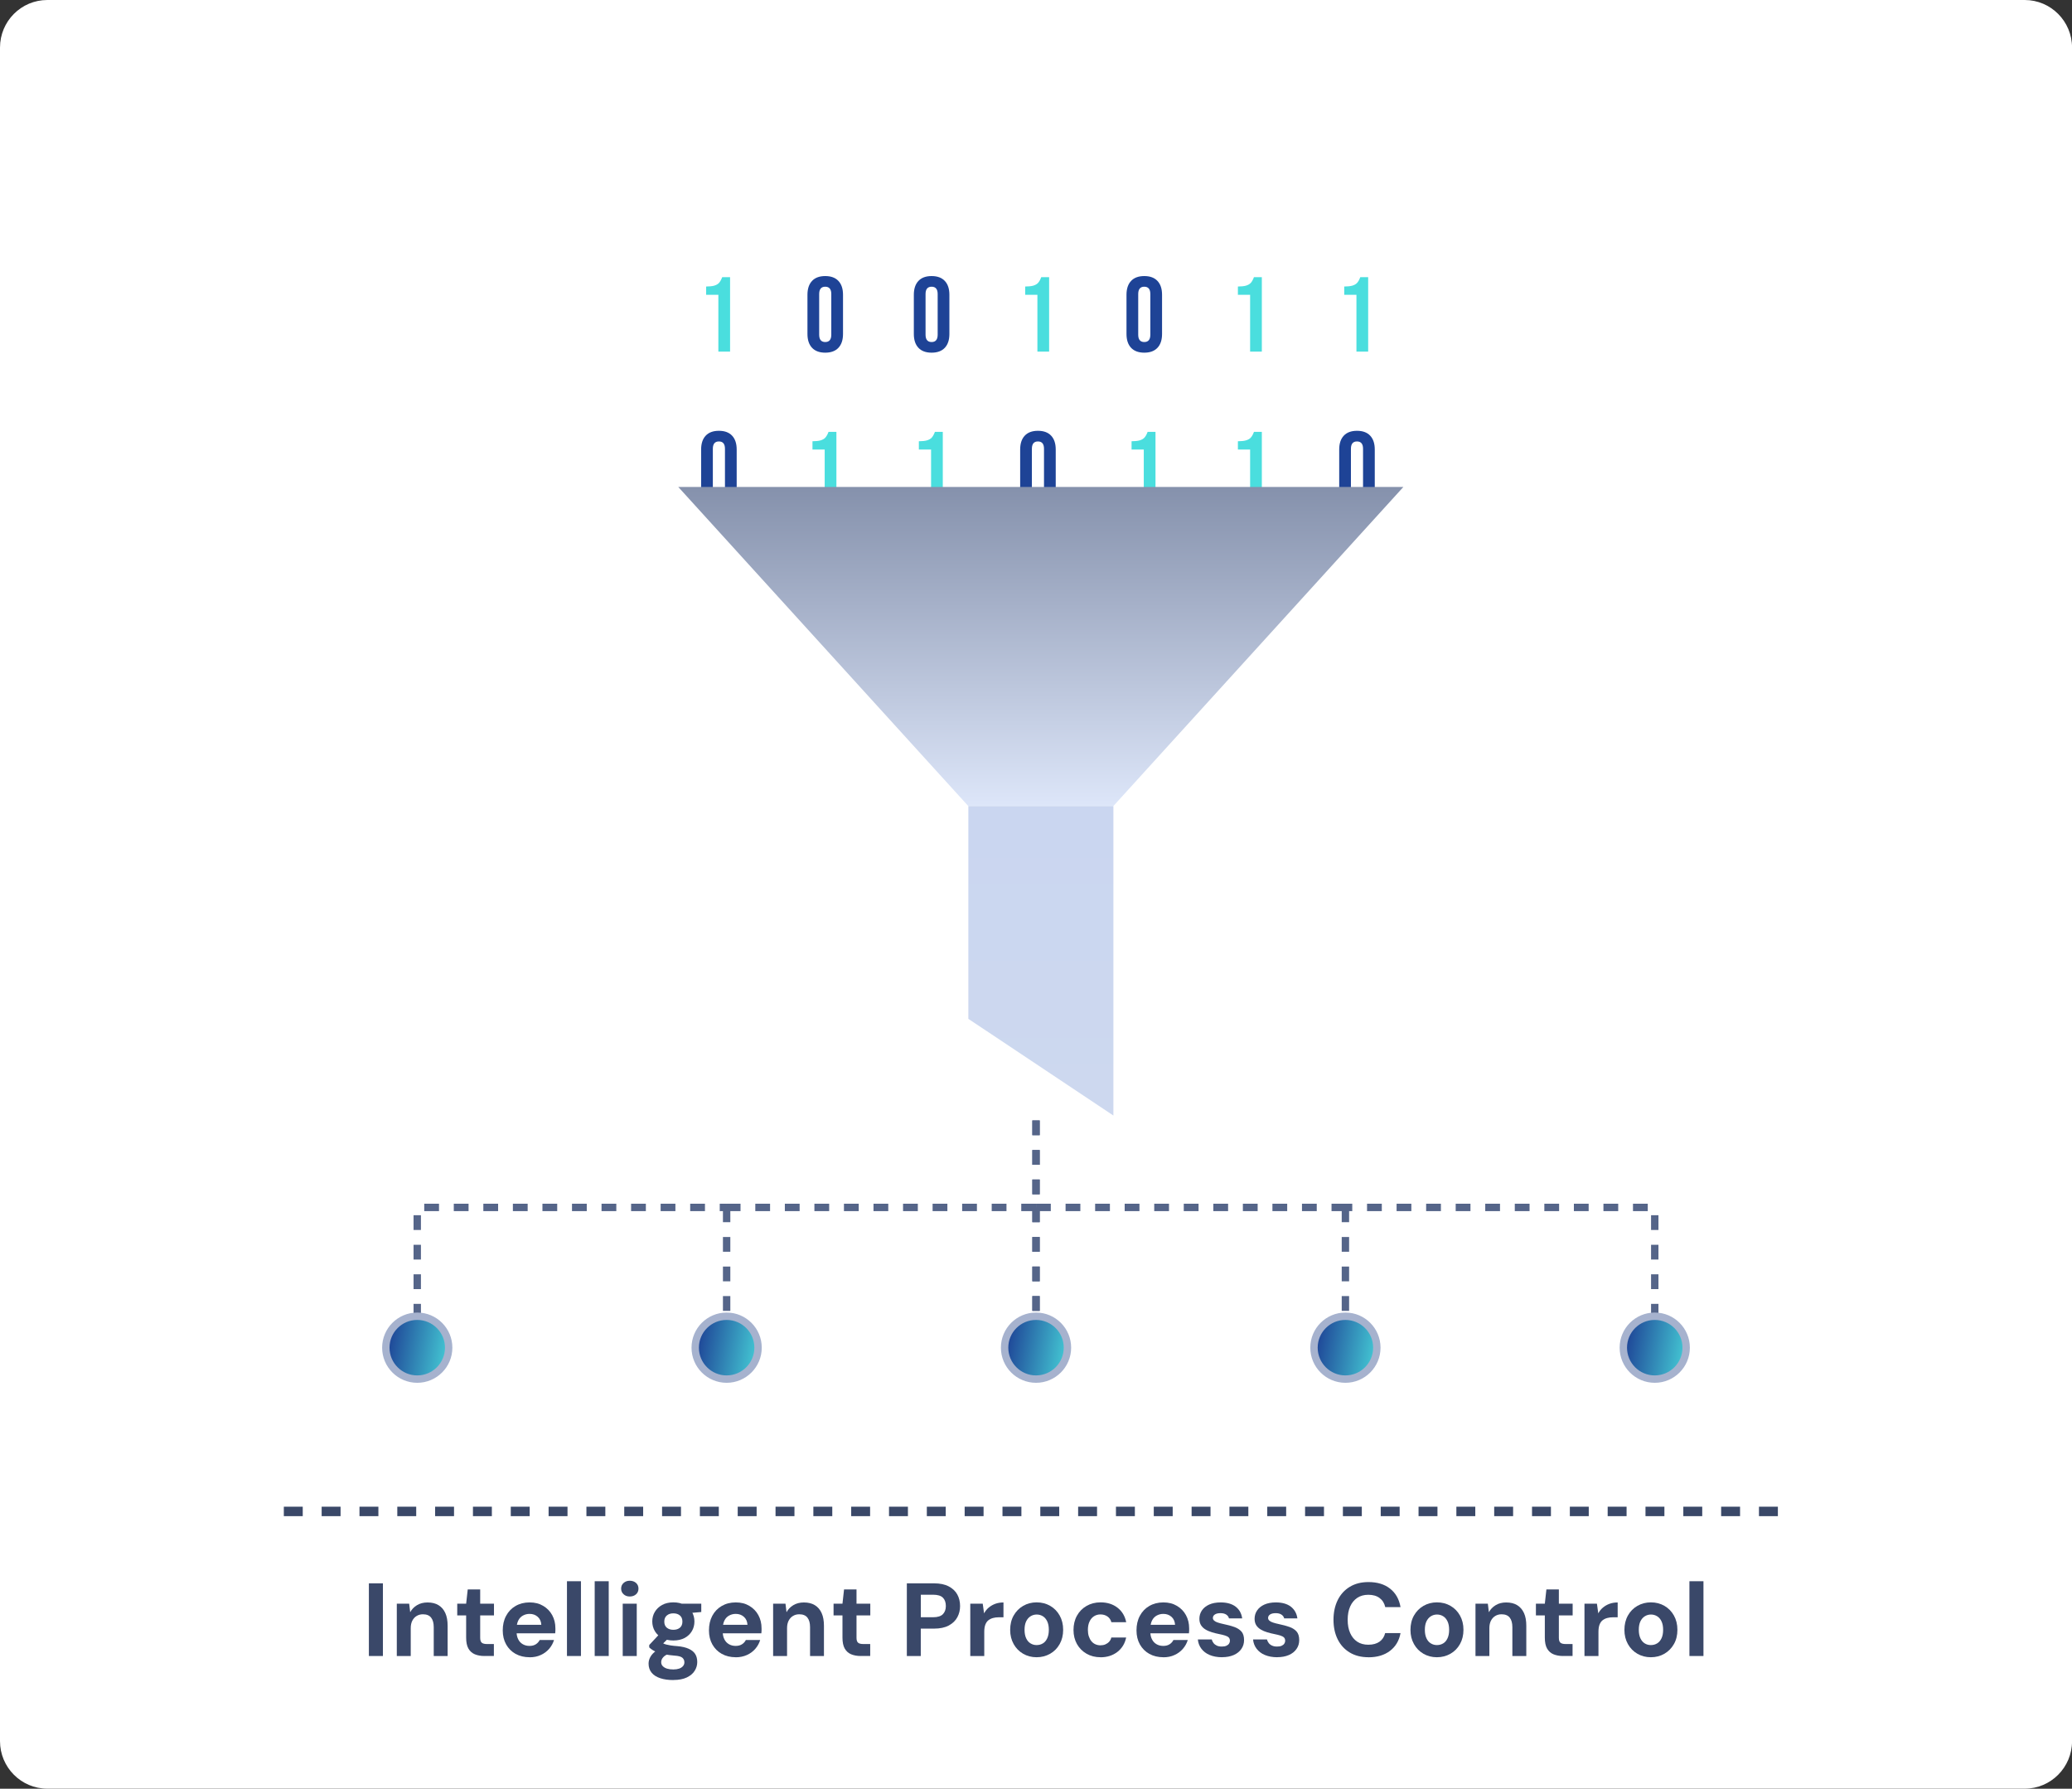 <svg xmlns="http://www.w3.org/2000/svg" xmlns:xlink="http://www.w3.org/1999/xlink" id="Layer_2" data-name="Layer 2" viewBox="0 0 420.71 363.1"><rect x="0" y="0" width="420.71" height="363.1" fill="#333333" stroke="none"/><defs><style>      .cls-1 {        stroke: #556589;        stroke-dasharray: 3 3;        stroke-linejoin: round;      }      .cls-1, .cls-2, .cls-3, .cls-4, .cls-5, .cls-6 {        stroke-width: 1.5px;      }      .cls-1, .cls-7 {        fill: none;      }      .cls-8 {        fill: #1e4396;      }      .cls-9 {        fill: url(#linear-gradient-2);      }      .cls-10 {        fill: url(#linear-gradient);      }      .cls-2 {        fill: url(#linear-gradient-4);      }      .cls-2, .cls-3, .cls-4, .cls-5, .cls-6 {        stroke: #a6b2ce;      }      .cls-3 {        fill: url(#linear-gradient-3);      }      .cls-4 {        fill: url(#linear-gradient-6);      }      .cls-5 {        fill: url(#linear-gradient-5);      }      .cls-6 {        fill: url(#linear-gradient-7);      }      .cls-11 {        fill: #4adede;      }      .cls-7 {        stroke: #3a4868;        stroke-dasharray: 3.84 3.84;        stroke-width: 1.92px;      }      .cls-12 {        fill: #fff;      }      .cls-13 {        fill: #3a4869;      }    </style><linearGradient id="linear-gradient" x1="211.34" y1="125.35" x2="211.34" y2="60.56" gradientTransform="translate(0 224.2) scale(1 -1)" gradientUnits="userSpaceOnUse"><stop offset="0" stop-color="#8591ac"></stop><stop offset="1" stop-color="#dde6f9"></stop></linearGradient><linearGradient id="linear-gradient-2" x1="211.34" y1="60.56" x2="211.34" y2="-2.25" gradientTransform="translate(0 224.2) scale(1 -1)" gradientUnits="userSpaceOnUse"><stop offset="0" stop-color="#cad6f0"></stop><stop offset="1" stop-color="#cdd8ef"></stop></linearGradient><linearGradient id="linear-gradient-3" x1="78.54" y1="-48.29" x2="93.13" y2="-50.83" gradientTransform="translate(0 224.2) scale(1 -1)" gradientUnits="userSpaceOnUse"><stop offset="0" stop-color="#1e4396"></stop><stop offset="1" stop-color="#4adede"></stop></linearGradient><linearGradient id="linear-gradient-4" x1="141.36" y1="-48.29" x2="155.95" y2="-50.83" xlink:href="#linear-gradient-3"></linearGradient><linearGradient id="linear-gradient-5" x1="204.18" y1="-48.29" x2="218.77" y2="-50.83" xlink:href="#linear-gradient-3"></linearGradient><linearGradient id="linear-gradient-6" x1="267" y1="-48.29" x2="281.59" y2="-50.83" xlink:href="#linear-gradient-3"></linearGradient><linearGradient id="linear-gradient-7" x1="329.82" y1="-48.29" x2="344.41" y2="-50.83" xlink:href="#linear-gradient-3"></linearGradient></defs><g id="Layer_1-2" data-name="Layer 1"><g><path class="cls-12" d="M0,9.66C0,4.32,4.3,0,9.61,0h401.5c5.3,0,9.61,4.32,9.61,9.66v343.77c0,5.34-4.3,9.66-9.61,9.66H9.61c-5.3,0-9.61-4.32-9.61-9.66V9.66Z"></path><path class="cls-7" d="M57.63,306.81h305.45"></path><g><path class="cls-13" d="M74.9,336.16v-14.75h2.85v14.75h-2.85Z"></path><path class="cls-13" d="M80.57,336.16v-10.62h2.51l.21,1.73c.32-.59.78-1.07,1.38-1.43s1.31-.55,2.14-.55c.89,0,1.63.18,2.23.55.61.37,1.06.9,1.38,1.6.32.7.47,1.57.47,2.59v6.13h-2.82v-5.86c0-.84-.18-1.49-.54-1.94-.36-.45-.91-.67-1.65-.67-.48,0-.9.11-1.28.34-.37.22-.66.54-.88.96-.21.41-.32.92-.32,1.51v5.67h-2.85Z"></path><path class="cls-13" d="M98.36,336.16c-.74,0-1.39-.12-1.95-.35-.55-.23-.99-.62-1.3-1.16s-.46-1.28-.46-2.22v-4.51h-1.81v-2.38h1.81l.32-2.89h2.53v2.89h2.8v2.38h-2.8v4.55c0,.48.11.81.32.99s.57.27,1.07.27h1.39v2.42h-1.92Z"></path><path class="cls-13" d="M107.53,336.41c-1.07,0-2.01-.23-2.84-.68-.82-.46-1.46-1.1-1.92-1.92-.46-.82-.69-1.77-.69-2.86s.22-2.09.68-2.94c.45-.85,1.08-1.52,1.91-2,.82-.48,1.78-.73,2.86-.73s1.97.23,2.76.7,1.4,1.09,1.83,1.88.65,1.68.65,2.68v.47c0,.18-.01.35-.04.54h-8.62v-1.73h5.8c-.04-.69-.29-1.23-.73-1.62-.44-.39-.99-.59-1.65-.59-.48,0-.92.11-1.33.33-.41.22-.73.55-.96,1-.23.45-.35,1.02-.35,1.71v.61c0,.58.11,1.08.33,1.51.22.43.52.76.92.99.39.23.85.35,1.37.35s.95-.11,1.3-.34c.34-.22.6-.51.77-.86h2.91c-.2.66-.53,1.26-.99,1.79-.46.53-1.03.96-1.71,1.26-.67.31-1.43.46-2.25.46Z"></path><path class="cls-13" d="M115.12,336.16v-15.18h2.84v15.18h-2.84Z"></path><path class="cls-13" d="M120.75,336.16v-15.18h2.85v15.18h-2.85Z"></path><path class="cls-13" d="M127.87,324.08c-.51,0-.92-.15-1.25-.45-.33-.3-.5-.68-.5-1.15s.16-.85.5-1.15c.33-.3.75-.45,1.25-.45s.95.15,1.28.45c.33.3.49.68.49,1.15s-.16.85-.49,1.15c-.33.3-.76.45-1.28.45ZM126.44,336.16v-10.62h2.85v10.62h-2.85Z"></path><path class="cls-13" d="M136.72,341.04c-1.01,0-1.9-.12-2.65-.37-.76-.25-1.35-.62-1.76-1.12-.41-.5-.62-1.11-.62-1.84,0-.49.13-.96.38-1.39.25-.44.62-.83,1.11-1.19s1.09-.66,1.82-.92l1.08,1.39c-.65.21-1.11.47-1.4.79-.29.32-.43.66-.43,1.02,0,.32.11.6.33.82.22.22.51.39.88.5.37.11.79.16,1.26.16s.84-.06,1.17-.17c.33-.11.59-.28.78-.5s.29-.47.29-.77c0-.38-.13-.69-.4-.93-.27-.24-.8-.39-1.6-.44-.72-.06-1.35-.14-1.91-.24-.56-.11-1.04-.23-1.46-.38-.42-.15-.78-.31-1.06-.5-.29-.18-.53-.37-.71-.55v-.48l2.26-2.42,2.04.65-2.66,2.61.8-1.39c.15.08.3.17.45.24.15.08.33.15.56.21.22.06.52.12.88.18.37.06.83.11,1.39.15.93.08,1.69.26,2.29.53.6.27,1.04.62,1.32,1.06.28.44.42.99.42,1.63s-.17,1.23-.52,1.78c-.34.56-.88,1-1.59,1.35-.72.34-1.62.52-2.72.52ZM136.72,333.01c-.88,0-1.65-.17-2.29-.52-.64-.34-1.13-.81-1.47-1.39s-.52-1.23-.52-1.95.17-1.37.52-1.95.84-1.05,1.47-1.4c.64-.35,1.4-.53,2.29-.53s1.67.18,2.31.53c.64.35,1.13.82,1.46,1.4s.51,1.23.51,1.95-.17,1.37-.51,1.95-.83,1.05-1.46,1.39c-.64.34-1.41.52-2.31.52ZM136.72,330.84c.55,0,.99-.14,1.33-.42.34-.28.51-.7.51-1.24s-.17-.97-.51-1.25c-.34-.29-.78-.43-1.33-.43s-.97.14-1.32.43c-.35.29-.52.71-.52,1.25s.17.96.52,1.24c.34.28.78.42,1.32.42ZM138.49,327.56l-.46-2.02h4.36v1.69l-3.9.34Z"></path><path class="cls-13" d="M149.39,336.41c-1.07,0-2.01-.23-2.83-.68-.82-.46-1.46-1.1-1.92-1.92-.46-.82-.69-1.77-.69-2.86s.22-2.09.67-2.94,1.09-1.52,1.91-2c.82-.48,1.77-.73,2.86-.73s1.97.23,2.76.7,1.4,1.09,1.83,1.88.65,1.68.65,2.68v.47c0,.18-.01.35-.04.54h-8.62v-1.73h5.8c-.04-.69-.29-1.23-.73-1.62-.44-.39-.99-.59-1.65-.59-.48,0-.92.11-1.33.33-.41.22-.73.55-.96,1-.23.45-.35,1.02-.35,1.71v.61c0,.58.11,1.08.33,1.51.22.43.52.76.92.99.39.23.85.35,1.37.35s.95-.11,1.3-.34c.34-.22.6-.51.77-.86h2.91c-.2.66-.53,1.26-.99,1.79s-1.03.96-1.71,1.26-1.43.46-2.26.46Z"></path><path class="cls-13" d="M156.98,336.16v-10.62h2.51l.21,1.73c.32-.59.78-1.07,1.38-1.43s1.31-.55,2.14-.55c.89,0,1.63.18,2.23.55.61.37,1.06.9,1.38,1.6.32.7.47,1.57.47,2.59v6.13h-2.82v-5.86c0-.84-.18-1.49-.54-1.94-.36-.45-.91-.67-1.65-.67-.48,0-.9.11-1.28.34-.37.22-.66.54-.88.96-.21.41-.32.92-.32,1.51v5.67h-2.85Z"></path><path class="cls-13" d="M174.77,336.16c-.74,0-1.39-.12-1.95-.35-.55-.23-.99-.62-1.3-1.16s-.46-1.28-.46-2.22v-4.51h-1.81v-2.38h1.81l.32-2.89h2.53v2.89h2.8v2.38h-2.8v4.55c0,.48.11.81.32.99s.57.27,1.07.27h1.39v2.42h-1.92Z"></path><path class="cls-13" d="M184.13,336.16v-14.75h5.52c1.2,0,2.19.2,2.97.61.79.41,1.37.96,1.75,1.64s.57,1.48.57,2.36c0,.82-.18,1.57-.55,2.26-.37.69-.94,1.25-1.73,1.68-.79.43-1.79.64-3.02.64h-2.68v5.56h-2.85ZM186.97,328.29h2.51c.91,0,1.57-.21,1.97-.62.4-.41.6-.97.6-1.65,0-.73-.2-1.3-.6-1.7s-1.06-.6-1.97-.6h-2.51v4.57Z"></path><path class="cls-13" d="M197.01,336.16v-10.62h2.53l.27,1.96c.25-.46.57-.86.96-1.18.39-.32.83-.58,1.33-.76.5-.18,1.05-.27,1.65-.27v3.01h-.97c-.42,0-.81.05-1.17.15-.36.1-.67.26-.94.47-.27.22-.47.52-.61.9-.14.38-.21.86-.21,1.43v4.91h-2.84Z"></path><path class="cls-13" d="M210.47,336.41c-1.01,0-1.92-.24-2.73-.71-.81-.47-1.45-1.12-1.92-1.96s-.71-1.79-.71-2.88.23-2.08.71-2.92,1.11-1.49,1.93-1.96c.81-.47,1.73-.71,2.74-.71s1.94.24,2.75.71,1.45,1.12,1.92,1.96.71,1.8.71,2.9-.24,2.06-.71,2.9-1.11,1.49-1.93,1.96c-.82.47-1.74.71-2.76.71ZM210.47,333.94c.48,0,.9-.11,1.28-.34.37-.22.67-.57.88-1.03.22-.46.33-1.04.33-1.73s-.11-1.26-.33-1.72c-.22-.46-.51-.8-.88-1.03-.37-.23-.79-.35-1.25-.35s-.87.12-1.24.35c-.38.23-.68.58-.9,1.03-.22.46-.33,1.03-.33,1.72s.11,1.26.33,1.73c.22.46.51.81.89,1.03.37.23.78.34,1.23.34Z"></path><path class="cls-13" d="M223.46,336.41c-1.07,0-2.02-.24-2.85-.72-.83-.48-1.47-1.13-1.94-1.96-.46-.83-.7-1.78-.7-2.85s.23-2.06.7-2.9c.46-.84,1.11-1.5,1.94-1.98.83-.48,1.78-.73,2.85-.73,1.36,0,2.51.36,3.44,1.08.93.72,1.52,1.7,1.77,2.95h-3.01c-.13-.49-.39-.88-.79-1.16s-.88-.42-1.42-.42c-.49,0-.93.12-1.32.37-.39.25-.69.6-.91,1.08-.22.47-.33,1.03-.33,1.68,0,.49.06.93.19,1.32s.3.72.53.99c.22.27.49.48.81.62s.66.21,1.02.21.7-.06,1-.19c.3-.13.56-.31.77-.54.21-.23.36-.52.44-.85h3.01c-.25,1.22-.85,2.2-1.78,2.92-.94.72-2.08,1.09-3.43,1.09Z"></path><path class="cls-13" d="M236.21,336.41c-1.07,0-2.01-.23-2.84-.68-.82-.46-1.46-1.1-1.92-1.92-.46-.82-.69-1.77-.69-2.86s.22-2.09.68-2.94c.45-.85,1.08-1.52,1.91-2,.82-.48,1.78-.73,2.86-.73s1.97.23,2.76.7,1.4,1.09,1.83,1.88.65,1.68.65,2.68v.47c0,.18-.01.35-.04.54h-8.62v-1.73h5.8c-.04-.69-.29-1.23-.73-1.62-.44-.39-.99-.59-1.65-.59-.48,0-.92.11-1.33.33-.41.22-.73.55-.96,1-.23.45-.35,1.02-.35,1.71v.61c0,.58.11,1.08.33,1.51.22.43.52.76.92.99.39.23.85.35,1.37.35s.95-.11,1.3-.34c.34-.22.6-.51.77-.86h2.91c-.2.66-.53,1.26-.99,1.79-.46.53-1.03.96-1.71,1.26-.67.31-1.43.46-2.25.46Z"></path><path class="cls-13" d="M248.14,336.41c-.97,0-1.81-.16-2.53-.46s-1.28-.74-1.69-1.29c-.41-.55-.64-1.17-.7-1.86h2.82c.07.27.19.51.36.73.17.22.39.39.67.52.28.13.62.19,1.01.19s.69-.05.93-.16c.24-.11.42-.25.54-.43s.18-.37.18-.57c0-.29-.08-.52-.25-.69-.17-.16-.41-.29-.74-.39-.32-.1-.72-.2-1.18-.29-.51-.1-1-.22-1.49-.37-.48-.15-.92-.33-1.29-.56-.38-.22-.68-.51-.91-.86-.22-.35-.34-.79-.34-1.31,0-.63.17-1.2.51-1.7.34-.5.83-.9,1.47-1.19s1.43-.44,2.34-.44c1.28,0,2.29.29,3.04.86.75.58,1.19,1.37,1.33,2.38h-2.68c-.08-.32-.27-.58-.56-.77-.29-.19-.67-.29-1.15-.29-.51,0-.89.09-1.16.27s-.4.42-.4.72c0,.2.09.37.26.53.18.16.42.29.75.39.32.11.72.21,1.18.31.82.17,1.53.36,2.15.58.62.22,1.1.53,1.46.93.35.4.53.98.53,1.74,0,.67-.18,1.27-.55,1.8s-.88.94-1.55,1.23c-.67.29-1.46.44-2.37.44Z"></path><path class="cls-13" d="M259.35,336.41c-.97,0-1.81-.16-2.53-.46s-1.28-.74-1.69-1.29c-.41-.55-.64-1.17-.7-1.86h2.82c.07.27.19.51.36.73.17.22.39.39.68.52.28.13.62.19,1.01.19s.69-.05.93-.16c.24-.11.42-.25.54-.43.12-.18.18-.37.18-.57,0-.29-.08-.52-.25-.69-.17-.16-.41-.29-.74-.39-.32-.1-.72-.2-1.18-.29-.51-.1-1-.22-1.49-.37s-.92-.33-1.3-.56-.68-.51-.91-.86c-.22-.35-.34-.79-.34-1.31,0-.63.17-1.2.51-1.7.34-.5.83-.9,1.47-1.19s1.43-.44,2.34-.44c1.28,0,2.29.29,3.04.86.74.58,1.19,1.37,1.33,2.38h-2.68c-.08-.32-.27-.58-.56-.77-.29-.19-.67-.29-1.15-.29-.51,0-.89.09-1.16.27-.27.18-.4.42-.4.72,0,.2.09.37.26.53.18.16.43.29.75.39.32.11.72.21,1.18.31.81.17,1.53.36,2.15.58.62.22,1.1.53,1.45.93s.53.98.53,1.74c0,.67-.18,1.27-.55,1.8s-.88.94-1.55,1.23-1.46.44-2.37.44Z"></path><path class="cls-13" d="M277.86,336.41c-1.47,0-2.74-.32-3.8-.96s-1.88-1.53-2.45-2.68c-.57-1.15-.85-2.47-.85-3.97s.29-2.83.85-3.98c.57-1.15,1.38-2.05,2.45-2.7s2.33-.97,3.8-.97c1.79,0,3.25.44,4.38,1.33,1.14.89,1.85,2.14,2.13,3.75h-3.1c-.18-.79-.56-1.4-1.15-1.84-.58-.44-1.35-.66-2.29-.66-.87,0-1.62.21-2.24.62-.62.42-1.11,1-1.44,1.75-.34.75-.51,1.65-.51,2.71s.17,1.94.51,2.7c.34.76.82,1.34,1.44,1.75.62.41,1.37.61,2.24.61.94,0,1.7-.21,2.28-.62.58-.42.96-.99,1.14-1.74h3.12c-.28,1.53-.99,2.73-2.13,3.6s-2.6,1.31-4.38,1.31Z"></path><path class="cls-13" d="M291.75,336.41c-1.01,0-1.92-.24-2.73-.71-.81-.47-1.45-1.12-1.92-1.96s-.71-1.79-.71-2.88.23-2.08.71-2.92,1.11-1.49,1.93-1.96c.81-.47,1.73-.71,2.74-.71s1.94.24,2.75.71,1.45,1.12,1.92,1.96.71,1.8.71,2.9-.24,2.06-.71,2.9-1.11,1.49-1.93,1.96c-.82.47-1.74.71-2.76.71ZM291.75,333.94c.48,0,.9-.11,1.28-.34.37-.22.67-.57.88-1.03.22-.46.33-1.04.33-1.73s-.11-1.26-.33-1.72c-.22-.46-.51-.8-.88-1.03-.37-.23-.79-.35-1.25-.35s-.87.12-1.24.35c-.38.23-.68.58-.9,1.03-.22.46-.33,1.03-.33,1.72s.11,1.26.33,1.73c.22.46.51.81.89,1.03.37.23.78.34,1.23.34Z"></path><path class="cls-13" d="M299.59,336.16v-10.62h2.51l.21,1.73c.32-.59.78-1.07,1.38-1.43.6-.37,1.31-.55,2.14-.55.88,0,1.63.18,2.23.55.6.37,1.06.9,1.38,1.6.32.7.47,1.57.47,2.59v6.13h-2.83v-5.86c0-.84-.18-1.49-.54-1.94-.36-.45-.91-.67-1.65-.67-.48,0-.9.11-1.28.34s-.66.54-.88.96c-.21.41-.32.92-.32,1.51v5.67h-2.84Z"></path><path class="cls-13" d="M317.38,336.16c-.74,0-1.39-.12-1.95-.35-.55-.23-.99-.62-1.3-1.16s-.46-1.28-.46-2.22v-4.51h-1.81v-2.38h1.81l.32-2.89h2.53v2.89h2.8v2.38h-2.8v4.55c0,.48.11.81.32.99s.57.27,1.07.27h1.39v2.42h-1.92Z"></path><path class="cls-13" d="M321.72,336.16v-10.62h2.53l.27,1.96c.25-.46.57-.86.96-1.18.39-.32.83-.58,1.33-.76.5-.18,1.05-.27,1.65-.27v3.01h-.97c-.42,0-.81.05-1.17.15-.36.1-.67.26-.94.47-.27.22-.47.52-.61.9-.14.38-.21.86-.21,1.43v4.91h-2.84Z"></path><path class="cls-13" d="M335.19,336.41c-1.01,0-1.92-.24-2.73-.71s-1.45-1.12-1.92-1.96-.71-1.79-.71-2.88.24-2.08.71-2.92,1.11-1.49,1.93-1.96c.82-.47,1.73-.71,2.74-.71s1.94.24,2.75.71c.81.47,1.45,1.12,1.92,1.96s.71,1.8.71,2.9-.23,2.06-.71,2.9-1.12,1.49-1.93,1.96-1.73.71-2.76.71ZM335.19,333.94c.48,0,.9-.11,1.28-.34.37-.22.67-.57.89-1.03.22-.46.33-1.04.33-1.73s-.11-1.26-.33-1.72c-.22-.46-.51-.8-.89-1.03-.37-.23-.79-.35-1.25-.35s-.86.12-1.24.35c-.38.23-.68.58-.9,1.03-.22.46-.33,1.03-.33,1.72s.11,1.26.33,1.73c.22.46.51.81.88,1.03.37.23.78.34,1.23.34Z"></path><path class="cls-13" d="M343.03,336.16v-15.18h2.85v15.18h-2.85Z"></path></g><g><path class="cls-11" d="M145.86,59.84h-2.48v-1.68c.68,0,1.22-.06,1.62-.17.42-.12.75-.3.99-.56.24-.27.46-.66.65-1.17h1.6v15.12h-2.38v-11.53Z"></path><path class="cls-11" d="M210.64,59.84h-2.48v-1.68c.68,0,1.22-.06,1.62-.17.42-.12.75-.3.99-.56.25-.27.46-.66.65-1.17h1.6v15.12h-2.38v-11.53Z"></path><path class="cls-11" d="M189.05,91.25h-2.48v-1.68c.68,0,1.22-.06,1.62-.17.42-.12.75-.3.99-.56.24-.27.46-.66.65-1.17h1.6v15.12h-2.38v-11.53Z"></path><path class="cls-11" d="M232.24,91.25h-2.48v-1.68c.68,0,1.22-.06,1.62-.17.42-.12.75-.3.99-.56.25-.27.46-.66.65-1.17h1.6v15.12h-2.38v-11.53Z"></path><path class="cls-11" d="M253.83,91.25h-2.48v-1.68c.68,0,1.22-.06,1.62-.17.42-.12.75-.3.99-.56.25-.27.46-.66.65-1.17h1.6v15.12h-2.38v-11.53Z"></path><path class="cls-11" d="M167.45,91.25h-2.48v-1.68c.68,0,1.22-.06,1.62-.17.42-.12.75-.3.99-.56.24-.27.46-.66.65-1.17h1.6v15.12h-2.38v-11.53Z"></path><path class="cls-11" d="M253.83,59.84h-2.48v-1.68c.68,0,1.22-.06,1.62-.17.42-.12.75-.3.99-.56.25-.27.46-.66.65-1.17h1.6v15.12h-2.38v-11.53Z"></path><path class="cls-11" d="M275.42,59.84h-2.48v-1.68c.68,0,1.22-.06,1.62-.17.42-.12.75-.3.99-.56.25-.27.46-.66.65-1.17h1.6v15.12h-2.38v-11.53Z"></path><path class="cls-8" d="M167.56,71.59c-1.17,0-2.06-.33-2.68-.99s-.93-1.6-.93-2.81v-7.95c0-1.21.31-2.15.93-2.81.62-.66,1.51-.99,2.68-.99s2.06.33,2.68.99c.62.66.93,1.6.93,2.81v7.95c0,1.21-.31,2.15-.93,2.81s-1.51.99-2.68.99ZM167.56,69.43c.82,0,1.23-.5,1.23-1.49v-8.25c0-.99-.41-1.49-1.23-1.49s-1.23.5-1.23,1.49v8.25c0,.99.41,1.49,1.23,1.49Z"></path><path class="cls-8" d="M145.97,103c-1.17,0-2.06-.33-2.68-.99s-.93-1.6-.93-2.81v-7.95c0-1.21.31-2.15.93-2.81s1.51-.99,2.68-.99,2.06.33,2.68.99.93,1.6.93,2.81v7.95c0,1.21-.31,2.15-.93,2.81s-1.51.99-2.68.99ZM145.97,100.84c.82,0,1.23-.5,1.23-1.49v-8.25c0-.99-.41-1.49-1.23-1.49s-1.23.5-1.23,1.49v8.25c0,.99.41,1.49,1.23,1.49Z"></path><path class="cls-8" d="M189.16,71.59c-1.17,0-2.06-.33-2.68-.99s-.93-1.6-.93-2.81v-7.95c0-1.21.31-2.15.93-2.81.62-.66,1.51-.99,2.68-.99s2.06.33,2.68.99c.62.66.93,1.6.93,2.81v7.95c0,1.21-.31,2.15-.93,2.81-.62.66-1.51.99-2.68.99ZM189.16,69.43c.82,0,1.23-.5,1.23-1.49v-8.25c0-.99-.41-1.49-1.23-1.49s-1.23.5-1.23,1.49v8.25c0,.99.41,1.49,1.23,1.49Z"></path><path class="cls-8" d="M210.75,103c-1.17,0-2.06-.33-2.68-.99-.62-.66-.93-1.6-.93-2.81v-7.95c0-1.21.31-2.15.93-2.81.62-.66,1.51-.99,2.68-.99s2.06.33,2.68.99c.62.66.93,1.6.93,2.81v7.95c0,1.21-.31,2.15-.93,2.81-.62.66-1.51.99-2.68.99ZM210.75,100.84c.82,0,1.23-.5,1.23-1.49v-8.25c0-.99-.41-1.49-1.23-1.49s-1.23.5-1.23,1.49v8.25c0,.99.41,1.49,1.23,1.49Z"></path><path class="cls-8" d="M275.53,103c-1.17,0-2.06-.33-2.68-.99s-.93-1.6-.93-2.81v-7.95c0-1.21.31-2.15.93-2.81s1.51-.99,2.68-.99,2.06.33,2.68.99.93,1.6.93,2.81v7.95c0,1.21-.31,2.15-.93,2.81s-1.51.99-2.68.99ZM275.53,100.84c.82,0,1.23-.5,1.23-1.49v-8.25c0-.99-.41-1.49-1.23-1.49s-1.23.5-1.23,1.49v8.25c0,.99.41,1.49,1.23,1.49Z"></path><path class="cls-8" d="M232.34,71.59c-1.17,0-2.06-.33-2.68-.99-.62-.66-.93-1.6-.93-2.81v-7.95c0-1.21.31-2.15.93-2.81.62-.66,1.51-.99,2.68-.99s2.06.33,2.68.99c.62.66.93,1.6.93,2.81v7.95c0,1.21-.31,2.15-.93,2.81-.62.66-1.51.99-2.68.99ZM232.34,69.43c.82,0,1.23-.5,1.23-1.49v-8.25c0-.99-.41-1.49-1.23-1.49s-1.23.5-1.23,1.49v8.25c0,.99.41,1.49,1.23,1.49Z"></path><path class="cls-10" d="M137.72,98.85h147.23l-58.89,64.78h-29.45l-58.89-64.78Z"></path><path class="cls-9" d="M196.62,163.63h29.45v62.82l-29.45-19.63v-43.19Z"></path><path class="cls-1" d="M210.36,227.44v17.67M210.36,245.1h-62.82M210.36,245.1v22.58M84.72,267.68v-22.58h62.82M147.54,245.1v22.58"></path><path class="cls-1" d="M210.36,227.44v17.67M210.36,245.1h62.82M210.36,245.1v22.58M335.99,267.68v-22.58h-62.82M273.18,245.1v22.58"></path><circle class="cls-3" cx="84.72" cy="273.57" r="6.38"></circle><circle class="cls-2" cx="147.54" cy="273.57" r="6.38"></circle><circle class="cls-5" cx="210.36" cy="273.57" r="6.38"></circle><circle class="cls-4" cx="273.18" cy="273.57" r="6.38"></circle><circle class="cls-6" cx="335.99" cy="273.57" r="6.38"></circle></g></g></g></svg>